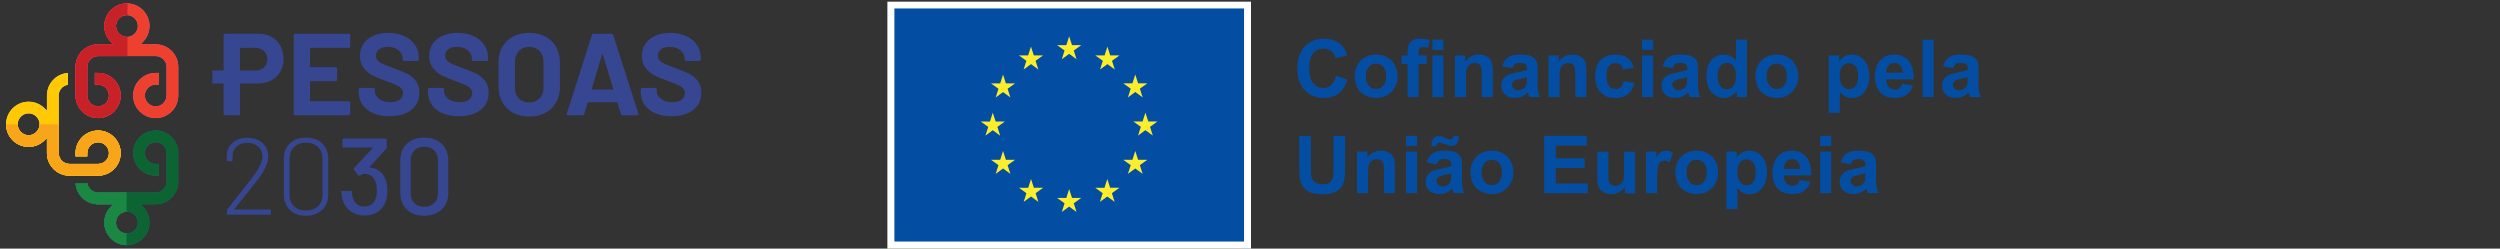 <?xml version="1.0" encoding="UTF-8"?>
<svg id="Layer_1" data-name="Layer 1" xmlns="http://www.w3.org/2000/svg" viewBox="0 0 413.71 41.14">
  <rect x="0" y="0" width="413.71" height="41.14" fill="#333333" stroke="none"/>
  <g>
    <rect x="146.849" y=".28" width="60.17" height="40.86" fill="#fff"/>
    <rect x="148.009" y="1.4" width="57.86" height="38.57" fill="#034ea2"/>
    <polyline points="175.709 9.8 176.929 8.91 178.149 9.8 177.689 8.36 178.929 7.47 177.399 7.47 176.929 6.01 176.459 7.47 174.929 7.47 176.169 8.36 175.709 9.8" fill="#fcee2c"/>
    <polyline points="169.389 11.5 170.609 10.61 171.829 11.5 171.369 10.06 172.609 9.17 171.079 9.17 170.609 7.71 170.139 9.17 168.609 9.17 169.849 10.06 169.389 11.5" fill="#fcee2c"/>
    <polyline points="165.989 12.34 165.519 13.8 163.989 13.8 165.229 14.69 164.769 16.13 165.989 15.24 167.209 16.13 166.739 14.69 167.979 13.8 166.459 13.8 165.989 12.34" fill="#fcee2c"/>
    <polyline points="164.289 21.55 165.509 22.45 165.049 21 166.289 20.11 164.759 20.11 164.289 18.65 163.819 20.12 162.299 20.11 163.539 21 163.069 22.45 164.289 21.55" fill="#fcee2c"/>
    <polyline points="166.459 26.44 165.989 24.98 165.519 26.44 163.989 26.44 165.229 27.33 164.769 28.77 165.989 27.88 167.209 28.77 166.739 27.33 167.979 26.44 166.459 26.44" fill="#fcee2c"/>
    <polyline points="171.089 31.07 170.619 29.62 170.149 31.08 168.619 31.07 169.859 31.97 169.399 33.41 170.619 32.52 171.839 33.41 171.379 31.97 172.619 31.07 171.089 31.07" fill="#fcee2c"/>
    <polyline points="177.399 32.75 176.929 31.29 176.459 32.75 174.929 32.75 176.169 33.64 175.709 35.08 176.929 34.19 178.149 35.08 177.689 33.64 178.929 32.75 177.399 32.75" fill="#fcee2c"/>
    <polyline points="183.709 31.07 183.239 29.62 182.769 31.08 181.249 31.07 182.479 31.97 182.019 33.41 183.239 32.52 184.459 33.41 183.999 31.97 185.239 31.07 183.709 31.07" fill="#fcee2c"/>
    <polyline points="188.339 26.44 187.869 24.98 187.399 26.44 185.879 26.44 187.119 27.33 186.649 28.77 187.869 27.88 189.089 28.77 188.629 27.33 189.869 26.44 188.339 26.44" fill="#fcee2c"/>
    <polyline points="191.549 20.1 190.019 20.1 189.549 18.64 189.079 20.1 187.549 20.1 188.789 20.99 188.329 22.43 189.549 21.54 190.769 22.43 190.309 20.99 191.549 20.1" fill="#fcee2c"/>
    <polyline points="186.649 16.12 187.869 15.22 189.089 16.12 188.629 14.67 189.869 13.79 188.339 13.79 187.869 12.33 187.399 13.79 185.879 13.79 187.119 14.67 186.649 16.12" fill="#fcee2c"/>
    <polyline points="183.259 7.71 182.789 9.17 181.259 9.17 182.499 10.06 182.039 11.5 183.259 10.61 184.479 11.5 184.019 10.06 185.259 9.17 183.729 9.17 183.259 7.71" fill="#fcee2c"/>
    <path d="m221.099,12.56l1.86.59c-.28,1.04-.76,1.81-1.42,2.31s-1.5.75-2.52.75c-1.26,0-2.3-.43-3.11-1.29s-1.22-2.04-1.22-3.53c0-1.58.41-2.81,1.22-3.68.82-.87,1.89-1.31,3.22-1.31,1.16,0,2.1.34,2.83,1.03.43.41.76.99.97,1.75l-1.9.45c-.11-.49-.35-.88-.7-1.17-.36-.28-.79-.43-1.3-.43-.7,0-1.27.25-1.71.76-.44.5-.66,1.32-.66,2.45,0,1.2.22,2.05.65,2.56s.99.76,1.68.76c.51,0,.95-.16,1.31-.49.37-.32.63-.83.79-1.53v.02h.01Z" fill="#034ea2"/>
    <path d="m224.169,12.52c0-.6.15-1.19.45-1.75.3-.57.72-1,1.27-1.3s1.16-.45,1.83-.45c1.04,0,1.89.34,2.56,1.01.66.68,1,1.53,1,2.56s-.34,1.9-1.01,2.59-1.52,1.03-2.53,1.03c-.63,0-1.23-.14-1.8-.43s-1.01-.7-1.3-1.25c-.3-.55-.45-1.22-.45-2.01h-.02Zm1.86.1c0,.68.16,1.2.49,1.57.32.36.72.54,1.2.54s.87-.18,1.19-.54.48-.89.48-1.58-.16-1.19-.48-1.55-.72-.54-1.19-.54-.87.18-1.2.54c-.32.36-.49.88-.49,1.57h0v-.01Z" fill="#034ea2"/>
    <path d="m231.939,9.18h1.01v-.52c0-.58.06-1.01.18-1.3.12-.28.35-.52.68-.7s.75-.27,1.25-.27,1.03.08,1.52.23l-.25,1.27c-.29-.07-.57-.1-.84-.1s-.45.06-.57.18c-.11.12-.17.36-.17.71v.49h1.36v1.43h-1.36v5.45h-1.82v-5.45h-1.01v-1.43h.02v.01Zm5.11-.93v-1.68h1.82v1.68h-1.82Zm0,7.81v-6.88h1.82v6.88h-1.82Z" fill="#034ea2"/>
    <path d="m247.039,16.06h-1.82v-3.51c0-.74-.04-1.22-.12-1.44s-.2-.39-.38-.51c-.17-.12-.39-.18-.63-.18-.32,0-.6.09-.85.26s-.42.4-.51.69c-.09.28-.14.81-.14,1.58v3.11h-1.82v-6.88h1.69v1.01c.6-.78,1.36-1.17,2.27-1.17.4,0,.77.07,1.1.22.33.14.58.33.75.55s.29.48.36.76c.07.28.1.69.1,1.22v4.29h0Z" fill="#034ea2"/>
    <path d="m250.249,11.28l-1.65-.3c.19-.66.51-1.16.96-1.48.45-.32,1.13-.48,2.02-.48.81,0,1.42.1,1.81.29.4.19.68.44.84.73.16.3.24.84.24,1.63l-.02,2.12c0,.6.03,1.05.09,1.34s.17.59.33.92h-1.8c-.05-.12-.11-.3-.17-.54-.03-.11-.05-.18-.06-.21-.31.3-.64.53-1,.68-.35.15-.73.23-1.13.23-.71,0-1.27-.19-1.67-.58-.41-.38-.61-.87-.61-1.46,0-.39.09-.73.28-1.04.19-.3.45-.54.78-.7s.82-.3,1.45-.42c.85-.16,1.44-.31,1.77-.45v-.18c0-.35-.09-.6-.26-.75s-.5-.22-.98-.22c-.32,0-.58.06-.76.19-.18.13-.33.35-.44.67h-.02v.01Zm2.43,1.48c-.23.08-.6.17-1.11.28-.51.11-.84.21-.99.32-.24.17-.36.38-.36.64s.09.47.28.66.43.28.73.28c.33,0,.64-.11.94-.32.22-.16.36-.36.43-.6.05-.16.07-.45.07-.89v-.36h0l.01-.01Z" fill="#034ea2"/>
    <path d="m262.519,16.06h-1.82v-3.51c0-.74-.04-1.22-.12-1.44s-.2-.39-.38-.51c-.17-.12-.39-.18-.63-.18-.32,0-.6.09-.85.26s-.42.4-.51.69c-.09.28-.14.81-.14,1.58v3.11h-1.82v-6.88h1.69v1.01c.6-.78,1.36-1.17,2.27-1.17.4,0,.77.07,1.1.22.33.14.58.33.75.55s.29.48.36.76c.07.28.1.69.1,1.22v4.29h0Z" fill="#034ea2"/>
    <path d="m270.359,11.21l-1.79.32c-.06-.36-.2-.63-.41-.81s-.49-.27-.83-.27c-.45,0-.81.16-1.08.47s-.4.84-.4,1.57c0,.82.14,1.39.41,1.73s.64.51,1.1.51c.35,0,.63-.1.85-.29.22-.2.38-.53.47-1.01l1.79.3c-.19.82-.54,1.44-1.07,1.86s-1.23.63-2.12.63c-1.01,0-1.81-.32-2.41-.95s-.9-1.51-.9-2.64.3-2.02.9-2.65,1.41-.95,2.43-.95c.84,0,1.5.18,2,.54s.85.91,1.07,1.65h-.01v-.01Z" fill="#034ea2"/>
    <path d="m271.739,8.25v-1.68h1.82v1.68h-1.82Zm0,7.81v-6.88h1.82v6.88h-1.82Z" fill="#034ea2"/>
    <path d="m276.779,11.28l-1.65-.3c.19-.66.51-1.16.96-1.48.45-.32,1.13-.48,2.02-.48.81,0,1.42.1,1.81.29.4.19.68.44.84.73.16.3.24.84.24,1.63l-.02,2.12c0,.6.03,1.05.09,1.34s.17.59.33.92h-1.8c-.05-.12-.11-.3-.17-.54-.03-.11-.05-.18-.06-.21-.31.3-.64.53-1,.68-.35.15-.73.23-1.13.23-.71,0-1.27-.19-1.67-.58-.41-.38-.61-.87-.61-1.46,0-.39.09-.73.28-1.04.19-.3.45-.54.78-.7s.82-.3,1.45-.42c.85-.16,1.44-.31,1.77-.45v-.18c0-.35-.09-.6-.26-.75s-.5-.22-.98-.22c-.32,0-.58.06-.76.19-.18.13-.33.35-.44.67h-.02v.01Zm2.43,1.48c-.23.08-.6.17-1.11.28-.51.11-.84.21-.99.32-.24.17-.36.38-.36.64s.09.47.28.66.43.28.73.28c.33,0,.64-.11.94-.32.22-.16.36-.36.43-.6.05-.16.07-.45.07-.89v-.36h0l.01-.01Z" fill="#034ea2"/>
    <path d="m289.099,16.06h-1.69v-1.01c-.28.39-.61.69-.99.88-.38.19-.77.29-1.16.29-.79,0-1.47-.32-2.03-.96s-.84-1.52-.84-2.66.27-2.05.82-2.66c.55-.61,1.24-.91,2.08-.91.77,0,1.43.32,1.99.96v-3.42h1.82v9.49Zm-4.86-3.59c0,.73.1,1.26.3,1.59.29.47.7.71,1.23.71.42,0,.77-.18,1.07-.53.29-.36.44-.89.44-1.6,0-.79-.14-1.36-.43-1.71s-.65-.52-1.09-.52-.79.17-1.08.51c-.29.34-.44.86-.44,1.54h0v.01Z" fill="#034ea2"/>
    <path d="m290.479,12.52c0-.6.15-1.19.45-1.75.3-.57.72-1,1.27-1.3s1.16-.45,1.83-.45c1.04,0,1.89.34,2.56,1.01.66.68,1,1.53,1,2.56s-.34,1.9-1.01,2.59-1.52,1.03-2.53,1.03c-.63,0-1.23-.14-1.8-.43s-1.01-.7-1.3-1.25c-.3-.55-.45-1.22-.45-2.01h-.02Zm1.86.1c0,.68.16,1.2.49,1.57.32.36.72.54,1.2.54s.87-.18,1.19-.54.48-.89.48-1.58-.16-1.19-.48-1.55-.72-.54-1.19-.54-.87.18-1.2.54c-.32.36-.49.88-.49,1.57h0v-.01Z" fill="#034ea2"/>
    <path d="m302.629,9.18h1.7v1.01c.22-.35.52-.63.89-.84.38-.22.79-.32,1.25-.32.8,0,1.48.31,2.03.94.56.63.84,1.5.84,2.62s-.28,2.04-.84,2.68-1.24.96-2.04.96c-.38,0-.72-.08-1.03-.23s-.63-.41-.97-.78v3.46h-1.82v-9.49h-.01v-.01Zm1.8,3.32c0,.77.15,1.34.46,1.71s.68.55,1.12.55.77-.17,1.06-.51c.28-.34.42-.89.42-1.67,0-.72-.14-1.26-.43-1.61-.29-.35-.65-.52-1.07-.52s-.81.17-1.11.51c-.29.34-.44.85-.44,1.52v.02h-.01Z" fill="#034ea2"/>
    <path d="m314.769,13.87l1.81.3c-.23.66-.6,1.17-1.1,1.52s-1.13.52-1.89.52c-1.2,0-2.08-.39-2.65-1.17-.45-.63-.68-1.42-.68-2.37,0-1.14.3-2.03.89-2.68s1.35-.97,2.26-.97c1.02,0,1.83.34,2.42,1.01.59.68.87,1.71.85,3.1h-4.56c.01.54.16.96.44,1.26s.63.45,1.05.45c.28,0,.52-.08.72-.23s.34-.41.44-.75h0v.01Zm.1-1.84c-.01-.53-.15-.93-.41-1.2s-.57-.41-.95-.41c-.4,0-.73.14-.98.43-.26.29-.39.68-.38,1.18h2.72Z" fill="#034ea2"/>
    <path d="m318.159,16.06V6.57h1.82v9.49h-1.82Z" fill="#034ea2"/>
    <path d="m323.199,11.28l-1.65-.3c.19-.66.51-1.16.96-1.48.45-.32,1.13-.48,2.02-.48.81,0,1.42.1,1.81.29.4.19.68.44.84.73.16.3.24.84.24,1.63l-.02,2.12c0,.6.03,1.05.09,1.34s.17.59.33.92h-1.8c-.05-.12-.11-.3-.17-.54-.03-.11-.05-.18-.06-.21-.31.3-.64.53-1,.68-.35.15-.73.23-1.13.23-.71,0-1.27-.19-1.67-.58-.41-.38-.61-.87-.61-1.46,0-.39.09-.73.28-1.04.19-.3.45-.54.78-.7s.82-.3,1.45-.42c.85-.16,1.44-.31,1.77-.45v-.18c0-.35-.09-.6-.26-.75s-.5-.22-.98-.22c-.32,0-.58.06-.76.19-.18.13-.33.35-.44.67h-.02v.01Zm2.43,1.48c-.23.08-.6.17-1.11.28-.51.11-.84.21-.99.32-.24.17-.36.38-.36.64s.09.47.28.66.43.28.73.28c.33,0,.64-.11.94-.32.22-.16.36-.36.43-.6.05-.16.07-.45.07-.89v-.36h0l.01-.01Z" fill="#034ea2"/>
    <path d="m215.009,22.48h1.92v5.14c0,.82.02,1.34.07,1.59.08.39.28.7.59.94s.73.35,1.27.35.95-.11,1.23-.33.44-.5.5-.82.08-.86.08-1.61v-5.25h1.92v4.99c0,1.14-.05,1.94-.16,2.42-.1.47-.29.87-.57,1.19s-.65.58-1.12.77c-.47.19-1.08.29-1.83.29-.91,0-1.59-.1-2.06-.31-.47-.21-.84-.48-1.11-.82-.27-.33-.45-.69-.54-1.05-.13-.54-.19-1.35-.19-2.41v-5.08h0Z" fill="#034ea2"/>
    <path d="m230.839,31.97h-1.82v-3.51c0-.74-.04-1.22-.12-1.44s-.2-.39-.38-.51c-.17-.12-.39-.18-.63-.18-.32,0-.6.09-.85.26s-.42.4-.51.69c-.09.28-.14.81-.14,1.58v3.11h-1.82v-6.88h1.69v1.01c.6-.78,1.36-1.17,2.27-1.17.4,0,.77.07,1.1.22.33.14.58.33.75.55s.29.48.36.76c.07.28.1.69.1,1.22v4.29h0Z" fill="#034ea2"/>
    <path d="m232.689,24.16v-1.68h1.82v1.68h-1.82Zm0,7.81v-6.88h1.82v6.88h-1.82Z" fill="#034ea2"/>
    <path d="m237.729,27.19l-1.65-.3c.19-.66.51-1.16.96-1.48.45-.32,1.13-.48,2.02-.48.81,0,1.42.1,1.81.29.4.19.68.44.84.73.16.3.24.84.24,1.63l-.02,2.12c0,.6.03,1.05.09,1.34s.17.59.33.92h-1.8c-.05-.12-.11-.3-.17-.54-.03-.11-.05-.18-.06-.21-.31.3-.64.53-1,.68-.35.15-.73.23-1.13.23-.71,0-1.27-.19-1.67-.58-.41-.38-.61-.87-.61-1.46,0-.39.09-.73.28-1.04.19-.3.45-.54.78-.7s.82-.3,1.45-.42c.85-.16,1.44-.31,1.77-.45v-.18c0-.35-.09-.6-.26-.75s-.5-.22-.98-.22c-.32,0-.58.06-.76.19-.18.13-.33.35-.44.67h-.02v.01Zm-.01-3.02h-.83v-.23c0-.45.11-.8.33-1.05.22-.24.5-.37.85-.37.15,0,.29.02.42.05s.37.13.71.28c.34.15.61.23.81.23.14,0,.25-.04.35-.13.09-.09.15-.23.18-.43h.84c0,.58-.11,1-.33,1.25-.21.25-.49.38-.83.38-.15,0-.29-.02-.43-.05-.1-.03-.35-.11-.74-.27-.4-.15-.69-.23-.87-.23-.14,0-.25.04-.32.13-.08.08-.12.23-.12.44h-.02Zm2.45,4.5c-.23.08-.6.17-1.11.28-.51.11-.84.21-.99.32-.24.17-.36.38-.36.64s.09.47.28.66.43.28.73.28c.33,0,.64-.11.94-.32.22-.16.36-.36.43-.6.05-.16.07-.45.07-.89v-.36h0l.01-.01Z" fill="#034ea2"/>
    <path d="m243.329,28.43c0-.6.15-1.19.45-1.75.3-.57.72-1,1.27-1.3s1.16-.45,1.83-.45c1.04,0,1.89.34,2.56,1.01.66.68,1,1.53,1,2.56s-.34,1.9-1.01,2.59-1.52,1.03-2.53,1.03c-.63,0-1.23-.14-1.8-.43-.57-.28-1.01-.7-1.3-1.25-.3-.55-.45-1.22-.45-2.01h-.02Zm1.86.1c0,.68.16,1.2.49,1.57.32.36.72.54,1.2.54s.87-.18,1.19-.54.48-.89.48-1.58-.16-1.19-.48-1.55-.72-.54-1.19-.54-.87.18-1.2.54c-.32.36-.49.88-.49,1.57h0v-.01Z" fill="#034ea2"/>
    <path d="m255.539,31.97v-9.49h7.04v1.61h-5.12v2.1h4.77v1.6h-4.77v2.58h5.3v1.6h-7.22Z" fill="#034ea2"/>
    <path d="m268.899,31.97v-1.03c-.25.37-.58.66-.99.87s-.84.32-1.29.32-.88-.1-1.24-.3c-.37-.2-.63-.49-.8-.85-.16-.37-.25-.87-.25-1.52v-4.35h1.82v3.16c0,.97.03,1.56.1,1.78.07.22.19.39.37.52s.4.19.67.19c.31,0,.59-.09.84-.26s.41-.38.5-.63.14-.87.14-1.86v-2.9h1.82v6.88h-1.69v-.02h0Z" fill="#034ea2"/>
    <path d="m274.219,31.97h-1.82v-6.88h1.69v.98c.29-.46.55-.77.78-.91.23-.15.49-.22.79-.22.41,0,.81.11,1.2.34l-.56,1.59c-.31-.2-.59-.3-.85-.3s-.47.07-.65.21-.32.39-.42.76-.15,1.14-.15,2.31v2.12h-.01Z" fill="#034ea2"/>
    <path d="m277.219,28.43c0-.6.15-1.19.45-1.75.3-.57.72-1,1.27-1.3s1.16-.45,1.83-.45c1.04,0,1.89.34,2.56,1.01.66.68,1,1.53,1,2.56s-.34,1.9-1.01,2.59-1.52,1.03-2.53,1.03c-.63,0-1.23-.14-1.8-.43-.57-.28-1.01-.7-1.3-1.25-.3-.55-.45-1.22-.45-2.01h-.02Zm1.86.1c0,.68.16,1.2.49,1.57.32.36.72.54,1.2.54s.87-.18,1.19-.54.48-.89.48-1.58-.16-1.19-.48-1.55-.72-.54-1.19-.54-.87.18-1.2.54c-.32.36-.49.88-.49,1.57h0v-.01Z" fill="#034ea2"/>
    <path d="m285.689,25.09h1.7v1.01c.22-.35.52-.63.89-.84.38-.22.79-.32,1.25-.32.8,0,1.48.31,2.03.94.56.63.84,1.5.84,2.62s-.28,2.04-.84,2.68-1.24.96-2.04.96c-.38,0-.72-.08-1.03-.23-.31-.15-.63-.41-.97-.78v3.46h-1.82v-9.49h-.01v-.01Zm1.8,3.32c0,.77.15,1.34.46,1.71s.68.55,1.12.55.77-.17,1.06-.51c.28-.34.42-.89.42-1.67,0-.72-.14-1.26-.43-1.61-.29-.35-.65-.52-1.07-.52s-.81.17-1.11.51c-.29.34-.44.85-.44,1.52v.02h-.01Z" fill="#034ea2"/>
    <path d="m297.819,29.78l1.81.3c-.23.66-.6,1.17-1.1,1.52s-1.13.52-1.89.52c-1.2,0-2.08-.39-2.65-1.17-.45-.63-.68-1.42-.68-2.37,0-1.14.3-2.03.89-2.68.6-.65,1.35-.97,2.26-.97,1.02,0,1.83.34,2.42,1.01.59.68.87,1.71.85,3.1h-4.56c.01.54.16.96.44,1.26s.63.45,1.05.45c.28,0,.52-.08.72-.23s.34-.41.44-.75h0v.01Zm.1-1.84c-.01-.53-.15-.93-.41-1.2s-.57-.41-.95-.41c-.4,0-.73.14-.98.43-.26.29-.39.68-.38,1.18h2.72Z" fill="#034ea2"/>
    <path d="m301.209,24.16v-1.68h1.82v1.68h-1.82Zm0,7.81v-6.88h1.82v6.88h-1.82Z" fill="#034ea2"/>
    <path d="m306.259,27.19l-1.65-.3c.19-.66.51-1.16.96-1.48.45-.32,1.13-.48,2.02-.48.81,0,1.42.1,1.81.29.4.19.68.44.84.73.16.3.24.84.24,1.63l-.02,2.12c0,.6.03,1.05.09,1.34s.17.59.33.92h-1.8c-.05-.12-.11-.3-.17-.54-.03-.11-.05-.18-.06-.21-.31.3-.64.53-1,.68-.35.15-.73.23-1.13.23-.71,0-1.27-.19-1.67-.58-.41-.38-.61-.87-.61-1.46,0-.39.09-.73.28-1.04.19-.3.45-.54.78-.7s.82-.3,1.45-.42c.85-.16,1.44-.31,1.77-.45v-.18c0-.35-.09-.6-.26-.75s-.5-.22-.98-.22c-.32,0-.58.06-.76.19-.18.13-.33.35-.44.67h-.02v.01Zm2.43,1.48c-.23.08-.6.17-1.11.28-.51.11-.84.21-.99.32-.24.17-.36.38-.36.64s.09.47.28.66.43.28.73.28c.33,0,.64-.11.94-.32.22-.16.36-.36.43-.6.05-.16.07-.45.07-.89v-.36h0l.01-.01Z" fill="#034ea2"/>
  </g>
  <g>
    <g>
      <path d="m25.766,7.336h-2.498l.429-.448c.671-.7,1.04-1.617,1.04-2.582,0-1.767-1.255-3.307-2.983-3.661-.493-.101-1.014-.101-1.507,0-1.729.354-2.983,1.893-2.983,3.661,0,.965.369,1.882,1.04,2.582l.429.448h-2.498c-2.06,0-3.736,1.676-3.736,3.737v4.732c0,2.06,1.676,3.736,3.736,3.736s3.736-1.676,3.736-3.736-1.676-3.737-3.736-3.737h-.534v1.943h.534c.989,0,1.794.805,1.794,1.794s-.805,1.794-1.794,1.794-1.794-.805-1.794-1.794v-4.732c0-.847.603-1.586,1.433-1.757.118-.024.239-.037.36-.037h9.531c.121,0,.243.012.361.037.83.171,1.433.91,1.433,1.757v4.732c0,.989-.805,1.794-1.794,1.794s-1.794-.805-1.794-1.794.805-1.794,1.794-1.794h.534v-1.943h-.534c-2.06,0-3.736,1.676-3.736,3.737s1.676,3.736,3.736,3.736,3.736-1.676,3.736-3.736v-4.732c0-2.06-1.676-3.737-3.736-3.737Zm-4.401-1.257c-.239.049-.491.049-.729,0-.837-.171-1.445-.917-1.445-1.773s.608-1.602,1.445-1.773c.119-.024.242-.036.365-.036s.245.012.364.036c.838.172,1.445.917,1.445,1.773s-.608,1.602-1.445,1.773Z" fill="#e86f9e"/>
      <path d="m16.235,21.599c-2.06,0-3.736,1.676-3.736,3.736v.534h1.943v-.534c0-.989.805-1.794,1.794-1.794s1.794.805,1.794,1.794-.805,1.794-1.794,1.794h-4.732c-.989,0-1.793-.805-1.793-1.794v-9.531c0-.845.6-1.584,1.427-1.756l.102-.021v-1.953l-.141.015c-1.899.206-3.331,1.803-3.331,3.715v2.498l-.448-.429c-.7-.671-1.617-1.04-2.582-1.04-2.06,0-3.737,1.676-3.737,3.736s1.676,3.737,3.737,3.737c.965,0,1.882-.369,2.582-1.04l.448-.429v2.498c0,2.06,1.676,3.736,3.736,3.736h4.732c2.06,0,3.736-1.676,3.736-3.736s-1.676-3.736-3.736-3.736Zm-11.498.781c-.998,0-1.81-.812-1.81-1.81s.812-1.81,1.81-1.81,1.81.812,1.81,1.81-.812,1.81-1.81,1.81Z" fill="#f8da6d"/>
      <path d="m25.766,21.599c-2.06,0-3.736,1.676-3.736,3.736s1.676,3.736,3.736,3.736h.534v-1.943h-.534c-.989,0-1.794-.805-1.794-1.794s.805-1.794,1.794-1.794,1.794.805,1.794,1.794v4.732c0,.989-.805,1.794-1.794,1.794h-9.531c-.845,0-1.584-.6-1.756-1.427l-.021-.102h-1.953l.015.141c.206,1.899,1.803,3.33,3.714,3.33h2.498l-.429.448c-.671.7-1.04,1.617-1.04,2.582,0,2.06,1.676,3.737,3.736,3.737s3.737-1.676,3.737-3.737c0-.965-.369-1.882-1.04-2.582l-.429-.448h2.498c2.06,0,3.736-1.676,3.736-3.737v-4.732c0-2.06-1.676-3.736-3.736-3.736Zm-2.956,15.234c0,.998-.812,1.81-1.81,1.81s-1.81-.812-1.81-1.81.812-1.81,1.81-1.81,1.81.812,1.81,1.81Z" fill="#137680"/>
      <path d="m16.235,12.068h-.533v1.943h.533c.989,0,1.794.805,1.794,1.794s-.805,1.794-1.794,1.794-1.794-.805-1.794-1.794v-4.732c0-.847.603-1.586,1.433-1.757.118-.024.239-.037.36-.037h4.861v-3.168c-.154.008-.31-.001-.46-.032-.837-.171-1.445-.917-1.445-1.773s.608-1.602,1.445-1.773c.119-.024.242-.036.365-.036.032,0,.063.003.095.005V.575c-.285-.007-.571.014-.849.071-1.729.354-2.983,1.893-2.983,3.661,0,.965.369,1.882,1.04,2.582l.429.448h-2.498c-2.06,0-3.736,1.676-3.736,3.737v4.732c0,2.06,1.676,3.736,3.736,3.736s3.736-1.676,3.736-3.736-1.676-3.737-3.736-3.737Z" fill="#dc1863"/>
      <path d="m20.947,38.641c-.973-.029-1.757-.827-1.757-1.807s.783-1.778,1.757-1.807v-3.165h-4.712c-.845,0-1.584-.6-1.756-1.427l-.021-.102h-1.953l.015.141c.206,1.899,1.803,3.33,3.714,3.33h2.498l-.429.448c-.671.7-1.04,1.617-1.04,2.582,0,2.042,1.648,3.705,3.683,3.734v-1.927Z" fill="#70aab0"/>
      <path d="m16.235,21.599c-2.06,0-3.736,1.676-3.736,3.736v.534h1.943v-.534c0-.989.805-1.794,1.794-1.794s1.794.805,1.794,1.794-.805,1.794-1.794,1.794h-4.732c-.989,0-1.793-.805-1.793-1.794v-4.773h-3.163s0,.005,0,.007c0,.998-.812,1.81-1.81,1.81s-1.81-.812-1.81-1.81c0-.003,0-.005,0-.007h-1.927s0,.005,0,.007c0,2.06,1.676,3.737,3.737,3.737.965,0,1.882-.369,2.582-1.04l.448-.429v2.498c0,2.06,1.676,3.736,3.736,3.736h4.732c2.06,0,3.736-1.676,3.736-3.736s-1.676-3.736-3.736-3.736Z" fill="#f6c414"/>
      <path d="m25.766,7.336h-2.498l.429-.448c.671-.7,1.04-1.617,1.04-2.582,0-1.767-1.255-3.307-2.983-3.661-.493-.101-1.014-.101-1.507,0-1.729.354-2.983,1.893-2.983,3.661,0,.965.369,1.882,1.04,2.582l.429.448h-2.498c-2.06,0-3.736,1.676-3.736,3.737v4.732c0,2.06,1.676,3.736,3.736,3.736s3.736-1.676,3.736-3.736-1.676-3.737-3.736-3.737h-.534v1.943h.534c.989,0,1.794.805,1.794,1.794s-.805,1.794-1.794,1.794-1.794-.805-1.794-1.794v-4.732c0-.847.603-1.586,1.433-1.757.118-.024.239-.037.36-.037h9.531c.121,0,.243.012.361.037.83.171,1.433.91,1.433,1.757v4.732c0,.989-.805,1.794-1.794,1.794s-1.794-.805-1.794-1.794.805-1.794,1.794-1.794h.534v-1.943h-.534c-2.06,0-3.736,1.676-3.736,3.737s1.676,3.736,3.736,3.736,3.736-1.676,3.736-3.736v-4.732c0-2.06-1.676-3.737-3.736-3.737Zm-4.401-1.257c-.239.049-.491.049-.729,0-.837-.171-1.445-.917-1.445-1.773s.608-1.602,1.445-1.773c.119-.024.242-.036.365-.036s.245.012.364.036c.838.172,1.445.917,1.445,1.773s-.608,1.602-1.445,1.773Z" fill="#ee402f"/>
      <path d="m16.235,21.599c-2.06,0-3.736,1.676-3.736,3.736v.534h1.943v-.534c0-.989.805-1.794,1.794-1.794s1.794.805,1.794,1.794-.805,1.794-1.794,1.794h-4.732c-.989,0-1.793-.805-1.793-1.794v-9.531c0-.845.6-1.584,1.427-1.756l.102-.021v-1.953l-.141.015c-1.899.206-3.331,1.803-3.331,3.715v2.498l-.448-.429c-.7-.671-1.617-1.04-2.582-1.04-2.06,0-3.737,1.676-3.737,3.736s1.676,3.737,3.737,3.737c.965,0,1.882-.369,2.582-1.04l.448-.429v2.498c0,2.06,1.676,3.736,3.736,3.736h4.732c2.06,0,3.736-1.676,3.736-3.736s-1.676-3.736-3.736-3.736Zm-11.498.781c-.998,0-1.81-.812-1.81-1.81s.812-1.81,1.81-1.81,1.81.812,1.81,1.81-.812,1.81-1.81,1.81Z" fill="#ffca05"/>
      <path d="m25.766,21.599c-2.06,0-3.736,1.676-3.736,3.736s1.676,3.736,3.736,3.736h.534v-1.943h-.534c-.989,0-1.794-.805-1.794-1.794s.805-1.794,1.794-1.794,1.794.805,1.794,1.794v4.732c0,.989-.805,1.794-1.794,1.794h-9.531c-.845,0-1.584-.6-1.756-1.427l-.021-.102h-1.953l.015.141c.206,1.899,1.803,3.33,3.714,3.33h2.498l-.429.448c-.671.7-1.04,1.617-1.04,2.582,0,2.06,1.676,3.737,3.736,3.737s3.737-1.676,3.737-3.737c0-.965-.369-1.882-1.04-2.582l-.429-.448h2.498c2.06,0,3.736-1.676,3.736-3.737v-4.732c0-2.06-1.676-3.736-3.736-3.736Zm-2.956,15.234c0,.998-.812,1.81-1.81,1.81s-1.81-.812-1.81-1.81.812-1.81,1.81-1.81,1.81.812,1.81,1.81Z" fill="#0c6433"/>
      <path d="m16.235,12.068h-.533v1.943h.533c.989,0,1.794.805,1.794,1.794s-.805,1.794-1.794,1.794-1.794-.805-1.794-1.794v-4.732c0-.847.603-1.586,1.433-1.757.118-.024.239-.037.36-.037h4.861v-3.168c-.154.008-.31-.001-.46-.032-.837-.171-1.445-.917-1.445-1.773s.608-1.602,1.445-1.773c.119-.024.242-.036.365-.036.032,0,.063.003.095.005V.575c-.285-.007-.571.014-.849.071-1.729.354-2.983,1.893-2.983,3.661,0,.965.369,1.882,1.04,2.582l.429.448h-2.498c-2.06,0-3.736,1.676-3.736,3.737v4.732c0,2.06,1.676,3.736,3.736,3.736s3.736-1.676,3.736-3.736-1.676-3.737-3.736-3.737Z" fill="#c82127"/>
      <path d="m20.947,38.641c-.973-.029-1.757-.827-1.757-1.807s.783-1.778,1.757-1.807v-3.165h-4.712c-.845,0-1.584-.6-1.756-1.427l-.021-.102h-1.953l.015.141c.206,1.899,1.803,3.33,3.714,3.33h2.498l-.429.448c-.671.7-1.04,1.617-1.04,2.582,0,2.042,1.648,3.705,3.683,3.734v-1.927Z" fill="#1a8843"/>
      <path d="m16.235,21.599c-2.06,0-3.736,1.676-3.736,3.736v.534h1.943v-.534c0-.989.805-1.794,1.794-1.794s1.794.805,1.794,1.794-.805,1.794-1.794,1.794h-4.732c-.989,0-1.793-.805-1.793-1.794v-4.773h-3.163s0,.005,0,.007c0,.998-.812,1.81-1.81,1.81s-1.81-.812-1.81-1.81c0-.003,0-.005,0-.007h-1.927s0,.005,0,.007c0,2.06,1.676,3.737,3.737,3.737.965,0,1.882-.369,2.582-1.04l.448-.429v2.498c0,2.06,1.676,3.736,3.736,3.736h4.732c2.06,0,3.736-1.676,3.736-3.736s-1.676-3.736-3.736-3.736Z" fill="#f9a51a"/>
    </g>
    <g>
      <path d="m39.65,19.009c.045-.045.067-.099.067-.164v-4.913c0-.064.032-.096.096-.096h2.736c.86,0,1.621-.17,2.283-.51.661-.34,1.175-.819,1.541-1.435s.549-1.329.549-2.138c0-.822-.177-1.551-.53-2.187-.353-.636-.851-1.127-1.493-1.474-.642-.347-1.387-.52-2.235-.52h-5.433c-.064,0-.119.023-.164.067-.045.045-.067.1-.067.164v5.851h-1.863v2.171h1.863v5.021c0,.064.022.119.067.164.045.045.1.067.164.067h2.254c.064,0,.119-.022.164-.067Zm.067-7.446v-3.545c0-.064.032-.096.096-.096h2.447c.59,0,1.066.173,1.426.52.359.347.539.803.539,1.368,0,.552-.18.999-.539,1.339-.36.34-.835.511-1.426.511h-1.132v-.006h-1.333c-.049-.007-.079-.034-.079-.09Z" fill="#364691"/>
      <path d="m57.893,19.009c.045-.045.067-.099.067-.164v-1.869c0-.064-.023-.118-.067-.164-.045-.045-.1-.067-.164-.067h-6.319c-.064,0-.097-.032-.097-.096v-3.121c0-.064.032-.097.097-.097h4.142c.064,0,.119-.022.164-.067.045-.045.067-.099.067-.164v-1.869c0-.064-.023-.119-.067-.164-.045-.045-.1-.067-.164-.067h-4.142c-.064,0-.097-.032-.097-.096v-2.986c0-.064.032-.096.097-.096h6.319c.064,0,.118-.022.164-.067.045-.045.067-.099.067-.164v-1.869c0-.064-.023-.118-.067-.164-.045-.045-.1-.067-.164-.067h-8.9c-.064,0-.119.023-.164.067-.045.045-.067.1-.067.164v13.023c0,.064.022.119.067.164.045.045.1.067.164.067h8.9c.064,0,.118-.022.164-.067Z" fill="#364691"/>
      <path d="m69.404,15.32c0-.809-.209-1.467-.626-1.975-.418-.507-.886-.889-1.406-1.146-.52-.257-1.236-.552-2.148-.886-.822-.295-1.429-.53-1.821-.703-.392-.173-.687-.369-.886-.588-.199-.218-.299-.488-.299-.809,0-.449.17-.802.511-1.06.34-.257.812-.385,1.416-.385.771,0,1.377.19,1.821.568.443.379.665.838.665,1.378v.154c0,.064.022.119.067.164.045.045.099.067.164.067h2.215c.064,0,.119-.022.164-.067.045-.045.067-.099.067-.164v-.289c0-.822-.215-1.544-.645-2.167-.43-.623-1.027-1.108-1.792-1.454-.764-.347-1.634-.52-2.61-.52-.925,0-1.74.154-2.447.462-.706.308-1.259.751-1.657,1.329-.398.578-.597,1.252-.597,2.023,0,.783.202,1.442.607,1.975.405.533.906.954,1.503,1.262.597.308,1.326.61,2.187.906.77.282,1.332.504,1.686.665.353.16.632.347.838.559.205.212.308.472.308.78,0,.424-.167.78-.501,1.069-.334.289-.841.433-1.522.433-.809,0-1.451-.176-1.927-.53-.475-.353-.713-.787-.713-1.3v-.289c0-.064-.023-.119-.067-.164-.045-.045-.1-.067-.164-.067h-2.196c-.064,0-.119.022-.164.067-.045.045-.067.1-.067.164v.424c0,.809.209,1.519.626,2.129.417.61,1.012,1.079,1.782,1.406.771.327,1.669.491,2.697.491,1.515,0,2.716-.35,3.602-1.05.886-.7,1.329-1.654,1.329-2.861Z" fill="#364691"/>
      <path d="m73.237,18.739c.771.327,1.669.491,2.697.491,1.515,0,2.716-.35,3.602-1.05.886-.7,1.329-1.654,1.329-2.861,0-.809-.209-1.467-.626-1.975-.418-.507-.886-.889-1.406-1.146-.52-.257-1.236-.552-2.148-.886-.822-.295-1.429-.53-1.821-.703-.392-.173-.687-.369-.886-.588-.199-.218-.299-.488-.299-.809,0-.449.17-.802.511-1.06.34-.257.812-.385,1.416-.385.771,0,1.377.19,1.821.568.443.379.665.838.665,1.378v.154c0,.064.022.119.067.164.045.045.099.067.164.067h2.215c.064,0,.119-.022.164-.067.045-.045.067-.099.067-.164v-.289c0-.822-.215-1.544-.645-2.167-.43-.623-1.027-1.108-1.792-1.454-.764-.347-1.634-.52-2.61-.52-.925,0-1.74.154-2.447.462-.706.308-1.259.751-1.657,1.329-.398.578-.597,1.252-.597,2.023,0,.783.202,1.442.607,1.975.405.533.906.954,1.503,1.262.597.308,1.326.61,2.187.906.77.282,1.332.504,1.686.665.353.16.632.347.838.559.205.212.308.472.308.78,0,.424-.167.78-.501,1.069-.334.289-.841.433-1.522.433-.809,0-1.451-.176-1.927-.53-.475-.353-.713-.787-.713-1.3v-.289c0-.064-.023-.119-.067-.164-.045-.045-.1-.067-.164-.067h-2.196c-.064,0-.119.022-.164.067-.045.045-.067.1-.067.164v.424c0,.809.209,1.519.626,2.129.417.61,1.012,1.079,1.782,1.406Z" fill="#364691"/>
      <path d="m90.238,6.044c-.764-.405-1.654-.607-2.668-.607-1.002,0-1.885.202-2.649.607-.764.404-1.358.973-1.782,1.705-.424.732-.636,1.573-.636,2.524v4.122c0,.963.212,1.814.636,2.553.424.739,1.018,1.313,1.782,1.724.764.411,1.647.617,2.649.617,1.014,0,1.904-.202,2.668-.607.764-.405,1.358-.979,1.782-1.724.424-.745.636-1.599.636-2.562v-4.122c0-.95-.212-1.792-.636-2.524s-1.018-1.3-1.782-1.705Zm-.299,8.447c0,.745-.218,1.342-.655,1.792-.437.45-1.008.674-1.714.674s-1.275-.224-1.705-.674c-.431-.449-.645-1.047-.645-1.792v-4.238c0-.744.215-1.345.645-1.801.43-.456.999-.684,1.705-.684.719,0,1.294.228,1.724.684.43.456.645,1.057.645,1.801v4.238Z" fill="#364691"/>
      <path d="m101.479,5.784c-.039-.128-.122-.193-.251-.193h-3.025c-.128,0-.212.064-.25.193l-4.161,13.023c-.026.09-.019.158.019.202.039.045.096.067.173.067h2.447c.128,0,.212-.064.25-.193l.559-1.888c.025-.051.058-.077.096-.077h4.739c.038,0,.07.026.096.077l.578,1.888c.039.128.122.193.251.193h2.447c.141,0,.212-.058.212-.173,0-.039-.006-.07-.019-.096l-4.161-13.023Zm-.077,9.035h-3.391c-.064,0-.09-.039-.077-.116l1.695-5.722c.013-.039.032-.061.058-.067.026-.006.045.016.058.067l1.734,5.722c.025.077,0,.116-.077.116Z" fill="#364691"/>
      <path d="m115.436,13.345c-.418-.507-.886-.889-1.406-1.146-.52-.257-1.236-.552-2.148-.886-.822-.295-1.429-.53-1.821-.703-.392-.173-.687-.369-.886-.588-.199-.218-.299-.488-.299-.809,0-.449.17-.802.511-1.06.34-.257.812-.385,1.416-.385.771,0,1.377.19,1.821.568.443.379.665.838.665,1.378v.154c0,.064.022.119.067.164.045.045.099.067.164.067h2.215c.064,0,.119-.022.164-.067.045-.045.067-.099.067-.164v-.289c0-.822-.215-1.544-.645-2.167-.43-.623-1.027-1.108-1.792-1.454-.764-.347-1.634-.52-2.61-.52-.925,0-1.74.154-2.447.462-.706.308-1.259.751-1.657,1.329-.398.578-.597,1.252-.597,2.023,0,.783.202,1.442.607,1.975.405.533.906.954,1.503,1.262.597.308,1.326.61,2.187.906.77.282,1.332.504,1.686.665.353.16.632.347.838.559.205.212.308.472.308.78,0,.424-.167.78-.501,1.069-.334.289-.841.433-1.522.433-.809,0-1.451-.176-1.927-.53-.475-.353-.713-.787-.713-1.3v-.289c0-.064-.023-.119-.067-.164-.045-.045-.1-.067-.164-.067h-2.196c-.064,0-.119.022-.164.067-.045.045-.067.1-.067.164v.424c0,.809.209,1.519.626,2.129.417.61,1.012,1.079,1.782,1.406.771.327,1.669.491,2.697.491,1.515,0,2.716-.35,3.602-1.05.886-.7,1.329-1.654,1.329-2.861,0-.809-.209-1.467-.626-1.975Z" fill="#364691"/>
      <path d="m44.65,34.678h-5.826c-.06,0-.072-.03-.036-.09l.36-.449c1.522-1.882,2.697-3.362,3.524-4.441,1.151-1.498,1.726-2.763,1.726-3.794,0-.599-.144-1.135-.432-1.609-.288-.473-.692-.842-1.214-1.106-.521-.263-1.13-.395-1.825-.395-.995,0-1.807.279-2.436.836s-.95,1.286-.962,2.185v.683c0,.12.06.18.18.18h.593c.12,0,.18-.06.18-.18v-.575c-.012-.683.207-1.234.656-1.654.449-.419,1.046-.629,1.789-.629s1.345.21,1.807.629c.461.42.692.971.692,1.654,0,.851-.564,2.008-1.69,3.47l-1.636,2.086c-.324.408-.689.875-1.097,1.402-.408.527-.869,1.109-1.384,1.744-.048.06-.072.132-.072.216v.503c0,.12.06.18.18.18h6.922c.12,0,.18-.06.18-.18v-.485c0-.12-.06-.18-.18-.18Z" fill="#364691"/>
      <path d="m50.619,22.775c-1.103,0-1.987.318-2.652.953-.665.635-.998,1.486-.998,2.553v5.897c0,1.067.333,1.921.998,2.562.665.641,1.549.962,2.652.962,1.115,0,2.011-.321,2.688-.962.677-.641,1.016-1.495,1.016-2.562v-5.897c0-1.055-.339-1.903-1.016-2.544-.677-.641-1.573-.962-2.688-.962Zm2.751,9.475c0,.779-.249,1.405-.746,1.879-.498.474-1.166.71-2.005.71-.815,0-1.468-.237-1.96-.71-.492-.473-.737-1.1-.737-1.879v-6.023c0-.779.245-1.408.737-1.888.491-.479,1.145-.719,1.96-.719.839,0,1.507.24,2.005.719.497.48.746,1.109.746,1.888v6.023Z" fill="#364691"/>
      <path d="m62.773,28.286c-.42-.317-.935-.506-1.546-.566-.036-.012-.06-.027-.072-.045-.012-.018-.006-.039.018-.063l2.733-2.985c.06-.084.09-.156.09-.216v-1.294c0-.12-.06-.18-.18-.18h-6.976c-.12,0-.18.06-.18.18v1.133c0,.12.06.18.18.18h4.783c.06,0,.072.03.036.09l-3.074,3.29c-.036.048-.054.09-.054.126s.012.078.036.126l.683.935c.036.06.084.09.144.09.024,0,.06-.012.108-.036.311-.18.569-.27.773-.27.863,0,1.462.372,1.798,1.115.191.48.288,1.025.288,1.636,0,.575-.078,1.043-.234,1.402-.312.827-.923,1.241-1.834,1.241-.492,0-.902-.132-1.232-.396-.33-.264-.555-.617-.674-1.061-.072-.204-.12-.521-.144-.953,0-.12-.06-.18-.18-.18h-1.384c-.12,0-.18.06-.18.18.024.624.102,1.103.234,1.439.252.755.692,1.355,1.322,1.798.629.444,1.375.665,2.238.665s1.6-.201,2.212-.602c.611-.401,1.049-.974,1.313-1.717.192-.539.288-1.126.288-1.762,0-.767-.12-1.444-.36-2.032-.228-.527-.551-.95-.971-1.268Z" fill="#364691"/>
      <path d="m70.199,22.775c-1.211,0-2.173.342-2.886,1.025-.713.683-1.07,1.606-1.07,2.769v5.322c0,1.163.357,2.089,1.07,2.778.713.689,1.675,1.034,2.886,1.034s2.178-.345,2.904-1.034c.725-.689,1.088-1.615,1.088-2.778v-5.322c0-1.162-.363-2.086-1.088-2.769-.725-.683-1.693-1.025-2.904-1.025Zm2.265,9.224c0,.672-.204,1.208-.611,1.609-.408.402-.959.602-1.654.602-.671,0-1.211-.201-1.618-.602-.408-.401-.611-.938-.611-1.609v-5.502c0-.671.204-1.207.611-1.609.407-.401.947-.602,1.618-.602.695,0,1.247.201,1.654.602.407.402.611.938.611,1.609v5.502Z" fill="#364691"/>
    </g>
  </g>
</svg>